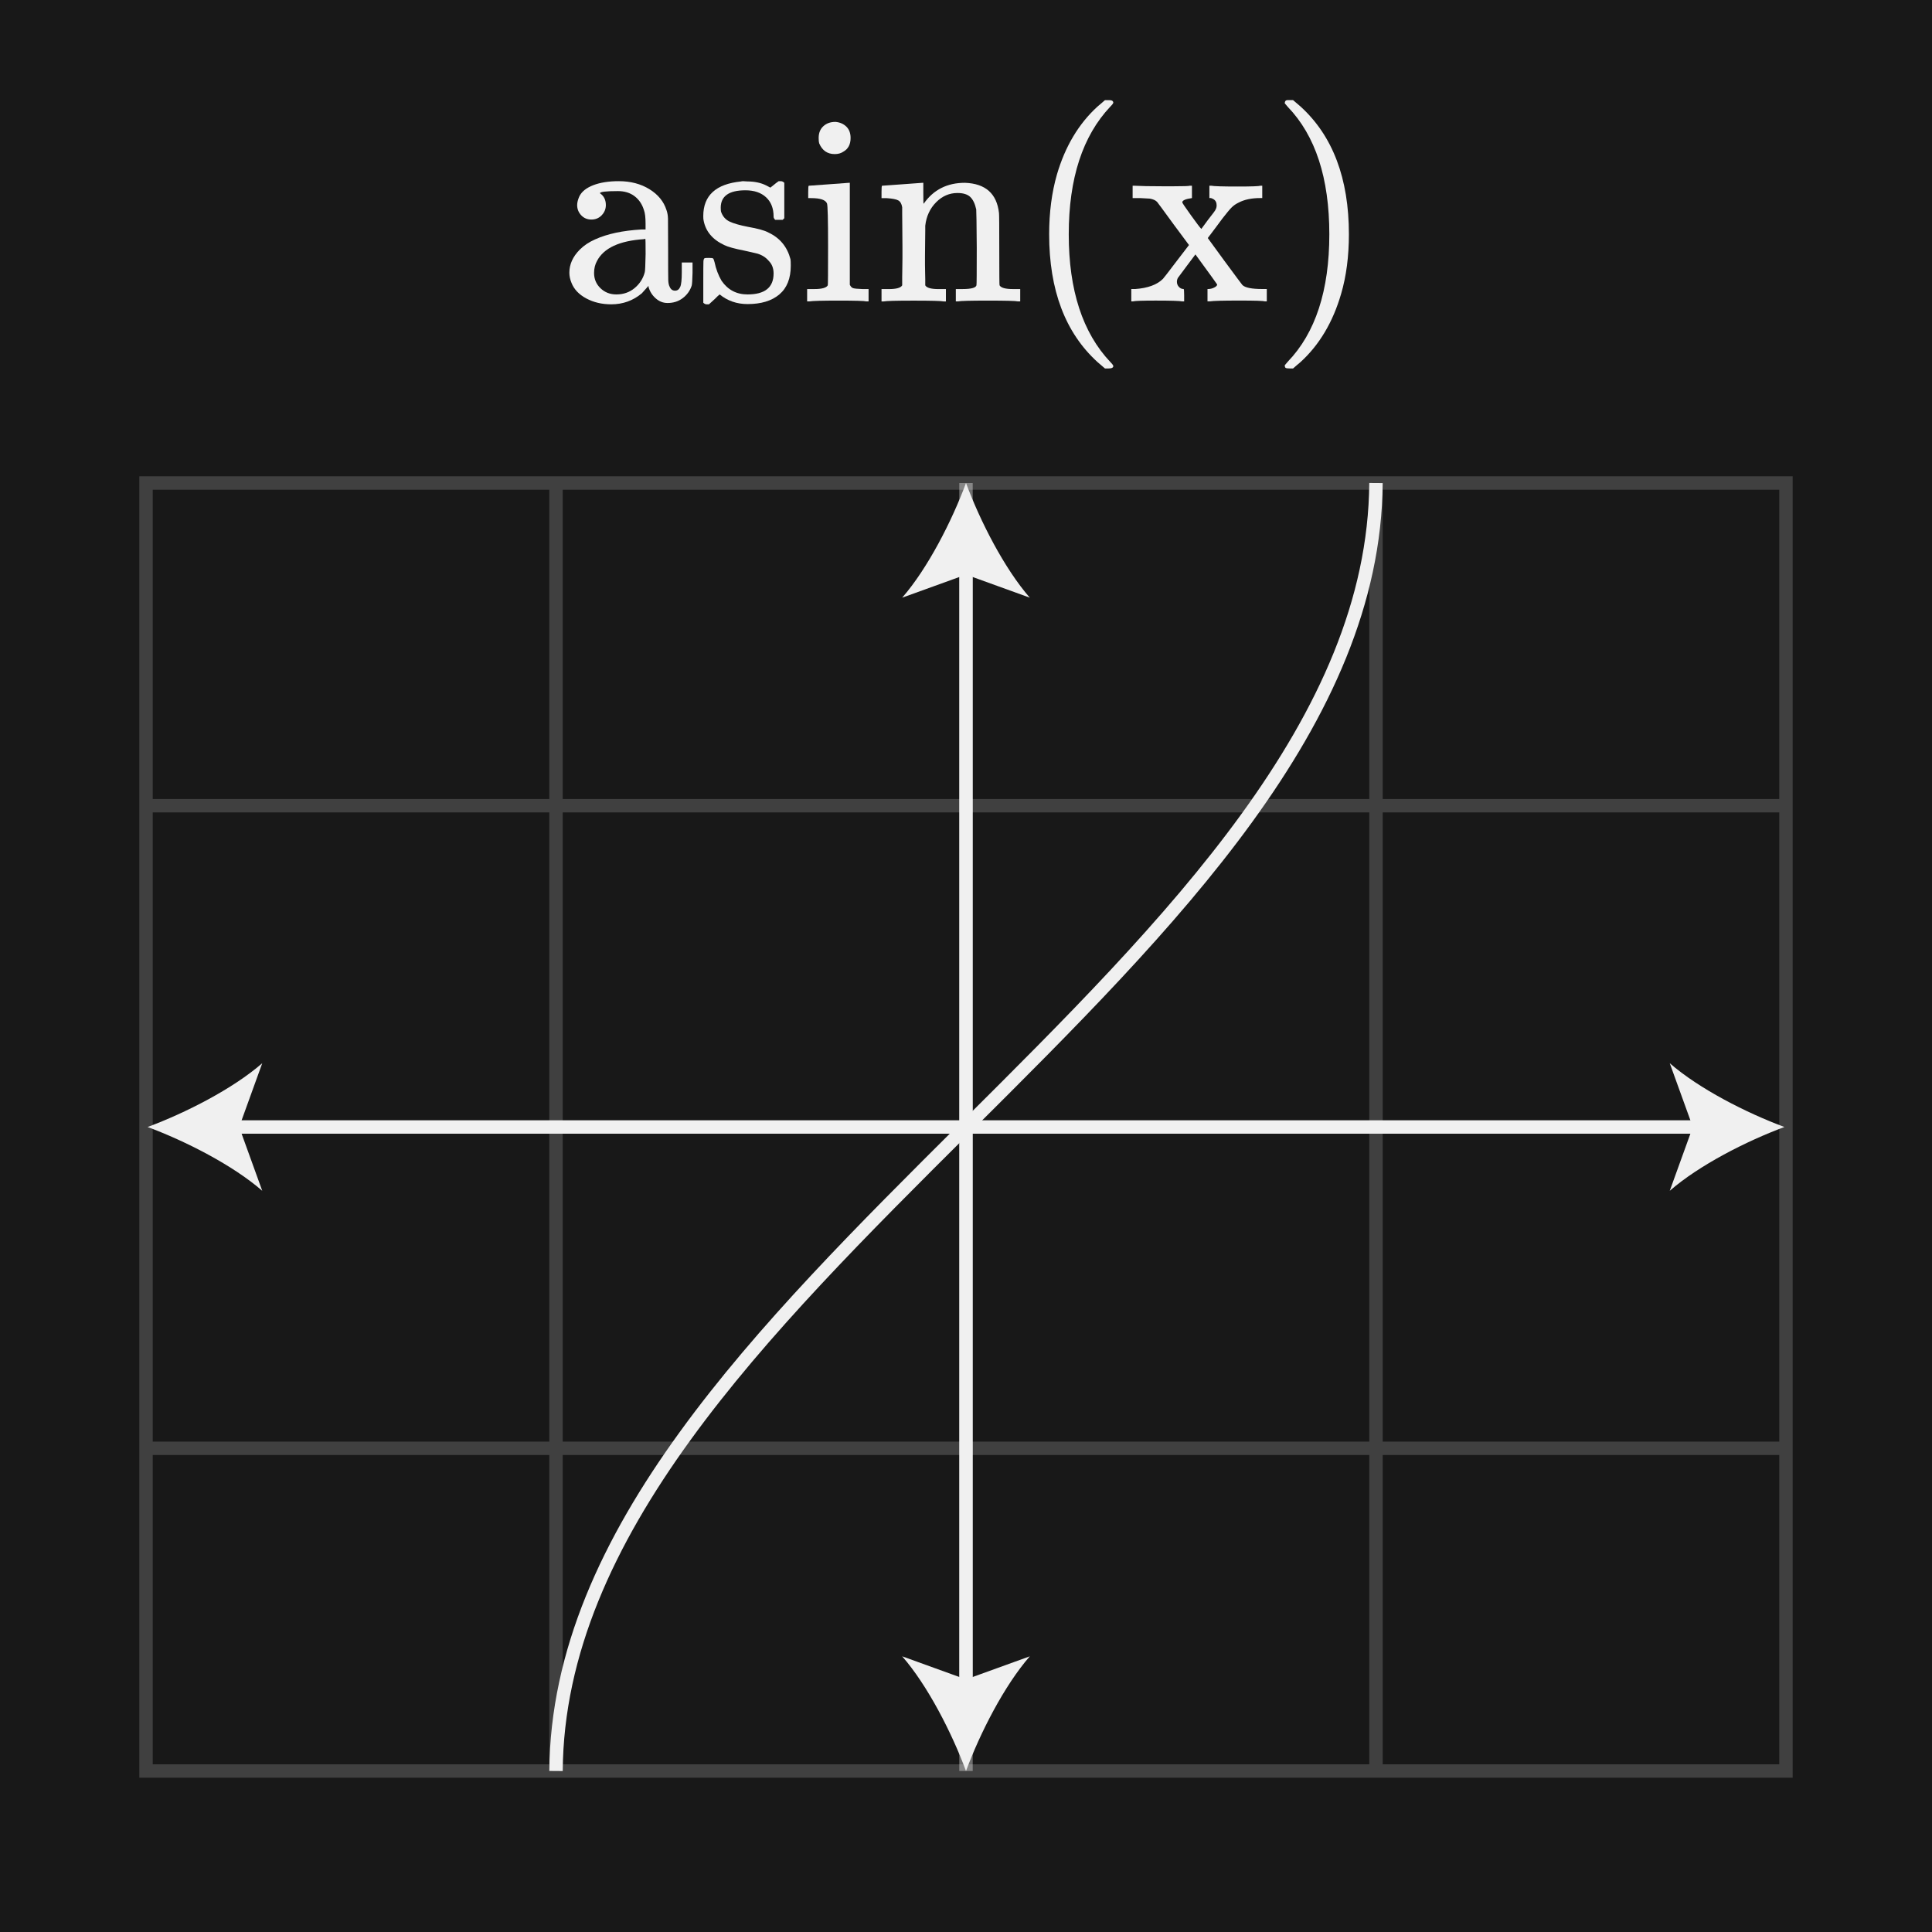 <?xml version="1.0" encoding="UTF-8"?><svg id="svg-6" xmlns="http://www.w3.org/2000/svg" width="144" height="144" viewBox="0 0 144 144"><defs><style>.cls-1{fill:#f0f0f0;}.cls-2{fill:#181818;}.cls-3{opacity:.4;}.cls-4,.cls-5{stroke-miterlimit:381.972;}.cls-4,.cls-5,.cls-6{fill:none;}.cls-4,.cls-6{stroke:#f0f0f0;}.cls-5{stroke:#404040;}</style></defs><rect class="cls-2" width="144" height="144"/><g><line class="cls-5" x1="10.884" y1="60.052" x2="133.115" y2="60.052"/><line class="cls-5" x1="10.884" y1="107.948" x2="133.115" y2="107.948"/><line id="line-317" class="cls-5" x1="41.442" y1="36" x2="41.442" y2="132"/><line id="line-319" class="cls-5" x1="102.558" y1="36" x2="102.558" y2="132"/><rect class="cls-5" x="10.884" y="36" width="122.231" height="96"/></g><g><path class="cls-1" d="m44.849,16.044c-.207.213-.463.32-.77.32s-.561-.107-.761-.32c-.199-.213-.3-.467-.3-.76,0-.187.054-.4.16-.641.173-.359.521-.64,1.04-.84.521-.2,1.153-.3,1.9-.3.88,0,1.643.2,2.29.6.646.4,1.069.92,1.27,1.561.066.187.104.396.11.63.006.233.01.997.01,2.29,0,1.307.003,2.07.01,2.29s.043.39.11.51c.08.187.213.28.399.28.174,0,.301-.094.381-.28.079-.16.119-.526.119-1.1v-.721h.801v.78c-.014.533-.034.847-.061.94-.12.373-.34.684-.66.93-.319.247-.699.37-1.14.37-.333,0-.63-.117-.89-.351-.261-.232-.438-.516-.53-.85v-.08c-.04.04-.12.13-.24.271-.12.14-.207.236-.26.29-.653.547-1.413.819-2.28.819-.693,0-1.313-.146-1.859-.439-.547-.293-.914-.681-1.101-1.16-.106-.253-.16-.507-.16-.76,0-.627.261-1.2.78-1.721.307-.307.687-.56,1.14-.76.907-.413,2.067-.66,3.48-.74h.28v-.439c0-.453-.04-.787-.12-1-.134-.44-.367-.787-.7-1.04s-.747-.38-1.24-.38c-.894,0-1.34.053-1.34.16.293.199.44.493.44.88,0,.293-.104.547-.311.76Zm3.271,2.92c0-.773-.007-1.16-.021-1.16-.04,0-.073.007-.1.021-1.827.12-2.994.659-3.5,1.62-.147.267-.221.566-.221.899,0,.453.16.834.48,1.14.32.308.713.461,1.18.461.533,0,.99-.16,1.37-.48s.63-.713.75-1.18c.026-.094.047-.533.061-1.32Z"/><path class="cls-1" d="m57.66,16.144c0-.613-.188-1.093-.561-1.439s-.887-.521-1.54-.521c-1.227,0-1.84.434-1.84,1.3,0,.174.013.287.04.341.12.319.326.55.62.689.293.141.746.271,1.36.391.76.133,1.279.279,1.56.439.84.4,1.38,1.061,1.62,1.98.013.08.02.239.02.479,0,.947-.283,1.66-.85,2.141-.567.479-1.357.72-2.37.72-.8,0-1.493-.24-2.08-.72l-.16.14-.18.18c-.08.08-.16.153-.24.22l-.22.2h-.16c-.094,0-.18-.04-.26-.12v-1.58c0-.853.003-1.35.01-1.489.007-.141.037-.224.09-.25.026-.014.134-.021.32-.021.173,0,.276.014.31.04.033.027.07.12.11.28.106.507.28.967.52,1.38.467.68,1.113,1.021,1.94,1.021,1.293,0,1.94-.521,1.94-1.561,0-.387-.12-.7-.36-.939-.214-.254-.493-.434-.84-.54-.228-.054-.547-.127-.96-.221-.747-.146-1.254-.286-1.521-.42-.88-.413-1.394-1.033-1.54-1.859-.013-.054-.02-.153-.02-.301,0-1.533.939-2.393,2.82-2.58.053-.026.213-.026.479,0,.533,0,1,.101,1.4.301l.3.159.18-.14c.173-.146.32-.26.44-.34h.16c.093,0,.18.04.26.12v2.64l-.12.12h-.561c-.079-.08-.119-.16-.119-.24Z"/><path class="cls-1" d="m60.279,13.844c.054,0,.561-.036,1.521-.11.96-.072,1.453-.109,1.479-.109h.061v7.6c.066.134.146.217.24.25.093.033.326.057.699.07h.46v.92h-.159c-.147-.04-.841-.06-2.08-.06-1.214,0-1.94.02-2.181.06h-.16v-.92h.54c.561,0,.894-.093,1-.28.014-.026.021-.993.021-2.899,0-2-.027-3.067-.08-3.2-.106-.267-.5-.4-1.18-.4h-.221v-.46c0-.307.014-.46.04-.46Zm1.98-4.76c.333.026.606.144.82.35.213.207.319.49.319.851,0,.479-.18.819-.54,1.02-.173.12-.387.18-.64.18-.547,0-.934-.266-1.16-.8-.026-.08-.04-.213-.04-.399,0-.373.116-.667.351-.88.232-.214.529-.32.89-.32Z"/><path class="cls-1" d="m65.739,13.844c.053,0,.563-.036,1.53-.11.966-.072,1.463-.109,1.489-.109h.061v.8c0,.507.007.76.02.76l.021-.02c.72-1.026,1.74-1.54,3.06-1.54,1.533.054,2.38.807,2.54,2.26.014.094.021,1.021.021,2.78,0,1.707.006,2.573.02,2.6.106.188.44.28,1,.28h.54v.92h-.16c-.173-.04-.92-.06-2.239-.06s-2.067.02-2.24.06h-.16v-.92h.479c.707,0,1.061-.106,1.061-.32.013-.026.02-.946.02-2.76-.013-1.8-.026-2.753-.04-2.86-.093-.426-.243-.736-.449-.93-.207-.193-.523-.29-.95-.29-.601,0-1.127.227-1.58.68-.467.467-.74,1.054-.82,1.761v.37c0,.233-.003.529-.01.89s-.01.7-.01,1.02v.63c0,.221.003.417.01.591.007.173.01.33.01.47v.47c.106.188.44.28,1,.28h.54v.92h-.16c-.173-.04-.92-.06-2.239-.06s-2.067.02-2.24.06h-.16v-.92h.54c.56,0,.894-.093,1-.28v-.62c0-.187.003-.396.01-.63s.01-.493.01-.78v-.829c0-.413-.003-.857-.01-1.33-.007-.474-.01-.863-.01-1.17v-.46c-.04-.254-.137-.424-.29-.511-.153-.086-.45-.143-.89-.17h-.36v-.46c0-.307.013-.46.04-.46Z"/><path class="cls-1" d="m82.979,27.284c0,.12-.12.18-.36.18h-.26c-.094-.08-.28-.24-.56-.48-2.4-2.187-3.601-5.359-3.601-9.52,0-1.627.193-3.113.58-4.46.613-2.093,1.62-3.78,3.021-5.06.093-.08.199-.171.319-.271s.2-.17.24-.21h.26c.16,0,.26.02.3.06s.061.08.061.12c0,.054-.073.153-.22.301-2.067,2.187-3.101,5.359-3.101,9.52s1.033,7.333,3.101,9.52c.146.147.22.247.22.301Z"/><path class="cls-1" d="m88.119,22.464c-.199-.04-.859-.06-1.979-.06-.987,0-1.554.02-1.7.06h-.12v-.92h.28c.946-.066,1.64-.32,2.08-.76.053-.054.393-.493,1.02-1.32l.92-1.2-1.159-1.56c-.787-1.08-1.193-1.634-1.221-1.66-.12-.12-.3-.2-.54-.24-.08,0-.319-.013-.72-.04h-.56v-.92h.14c.48.027,1.167.04,2.06.04h.881c.706,0,1.1-.013,1.18-.04h.16v.92c-.48.067-.721.174-.721.32,0,.04.211.354.631.939.42.587.683.934.79,1.04l.5-.68c.359-.453.546-.706.56-.76.053-.094.08-.2.08-.32,0-.213-.08-.366-.24-.46-.026-.013-.066-.033-.12-.06l-.08-.021h-.1v-.92h.14c.174.04.833.061,1.98.061,1.013,0,1.58-.021,1.7-.061h.12v.92h-.141c-.653,0-1.193.113-1.62.34-.2.094-.373.214-.52.36-.147.146-.38.427-.7.84-.094.134-.237.327-.43.58-.193.254-.304.4-.33.44l-.32.42,1.24,1.7c.866,1.173,1.312,1.773,1.34,1.8.2.2.693.3,1.48.3h.34v.92h-.12c-.134-.04-.773-.06-1.92-.06-1.228,0-1.96.02-2.2.06h-.18v-.92h.06c.146,0,.293-.037.44-.11.146-.073.22-.149.22-.229,0-.014-.54-.76-1.62-2.24-.014.014-.224.293-.63.84-.407.547-.63.847-.67.9-.054.093-.08.193-.08.3,0,.146.05.273.149.38.101.107.217.16.351.16.026,0,.04.153.04.46v.46h-.141Z"/><path class="cls-1" d="m95.859,7.483l.08-.02h.439c.094.08.28.24.561.48,2.399,2.187,3.6,5.359,3.6,9.52,0,1.64-.193,3.12-.58,4.44-.613,2.106-1.62,3.8-3.02,5.079-.094.08-.2.171-.32.271s-.2.17-.24.21h-.239c-.16,0-.264-.014-.311-.04s-.07-.094-.07-.2c.014-.014.087-.1.221-.26,2.066-2.146,3.1-5.313,3.1-9.5s-1.033-7.354-3.1-9.5c-.134-.16-.207-.246-.221-.26,0-.106.033-.181.101-.221Z"/></g><g id="group-307"><g id="group-314" class="cls-3"><line id="line-318" class="cls-4" x1="72" y1="36" x2="72" y2="132"/></g><g id="group-309"><g id="line-310"><g><line class="cls-6" x1="17.035" y1="84" x2="126.965" y2="84"/><path class="cls-1" d="m11,84c2.84,1.054,6.363,2.852,8.547,4.756l-1.72-4.756,1.72-4.755c-2.184,1.904-5.708,3.702-8.547,4.755Z"/><path class="cls-1" d="m133,84c-2.84,1.054-6.363,2.852-8.547,4.756l1.72-4.756-1.72-4.755c2.184,1.904,5.708,3.702,8.547,4.755Z"/></g></g><g id="line-311"><g><line class="cls-6" x1="72" y1="42.035" x2="72" y2="125.965"/><path class="cls-1" d="m72,36c-1.054,2.84-2.852,6.363-4.756,8.547l4.756-1.72,4.755,1.72c-1.904-2.184-3.702-5.708-4.755-8.547Z"/><path class="cls-1" d="m72,132c-1.054-2.84-2.852-6.363-4.756-8.547l4.756,1.72,4.755-1.72c-1.904,2.184-3.702,5.708-4.755,8.547Z"/></g></g><path id="path-313" class="cls-6" d="m41.442,132c.248-35.414,60.866-60.585,61.115-96"/></g></g></svg>